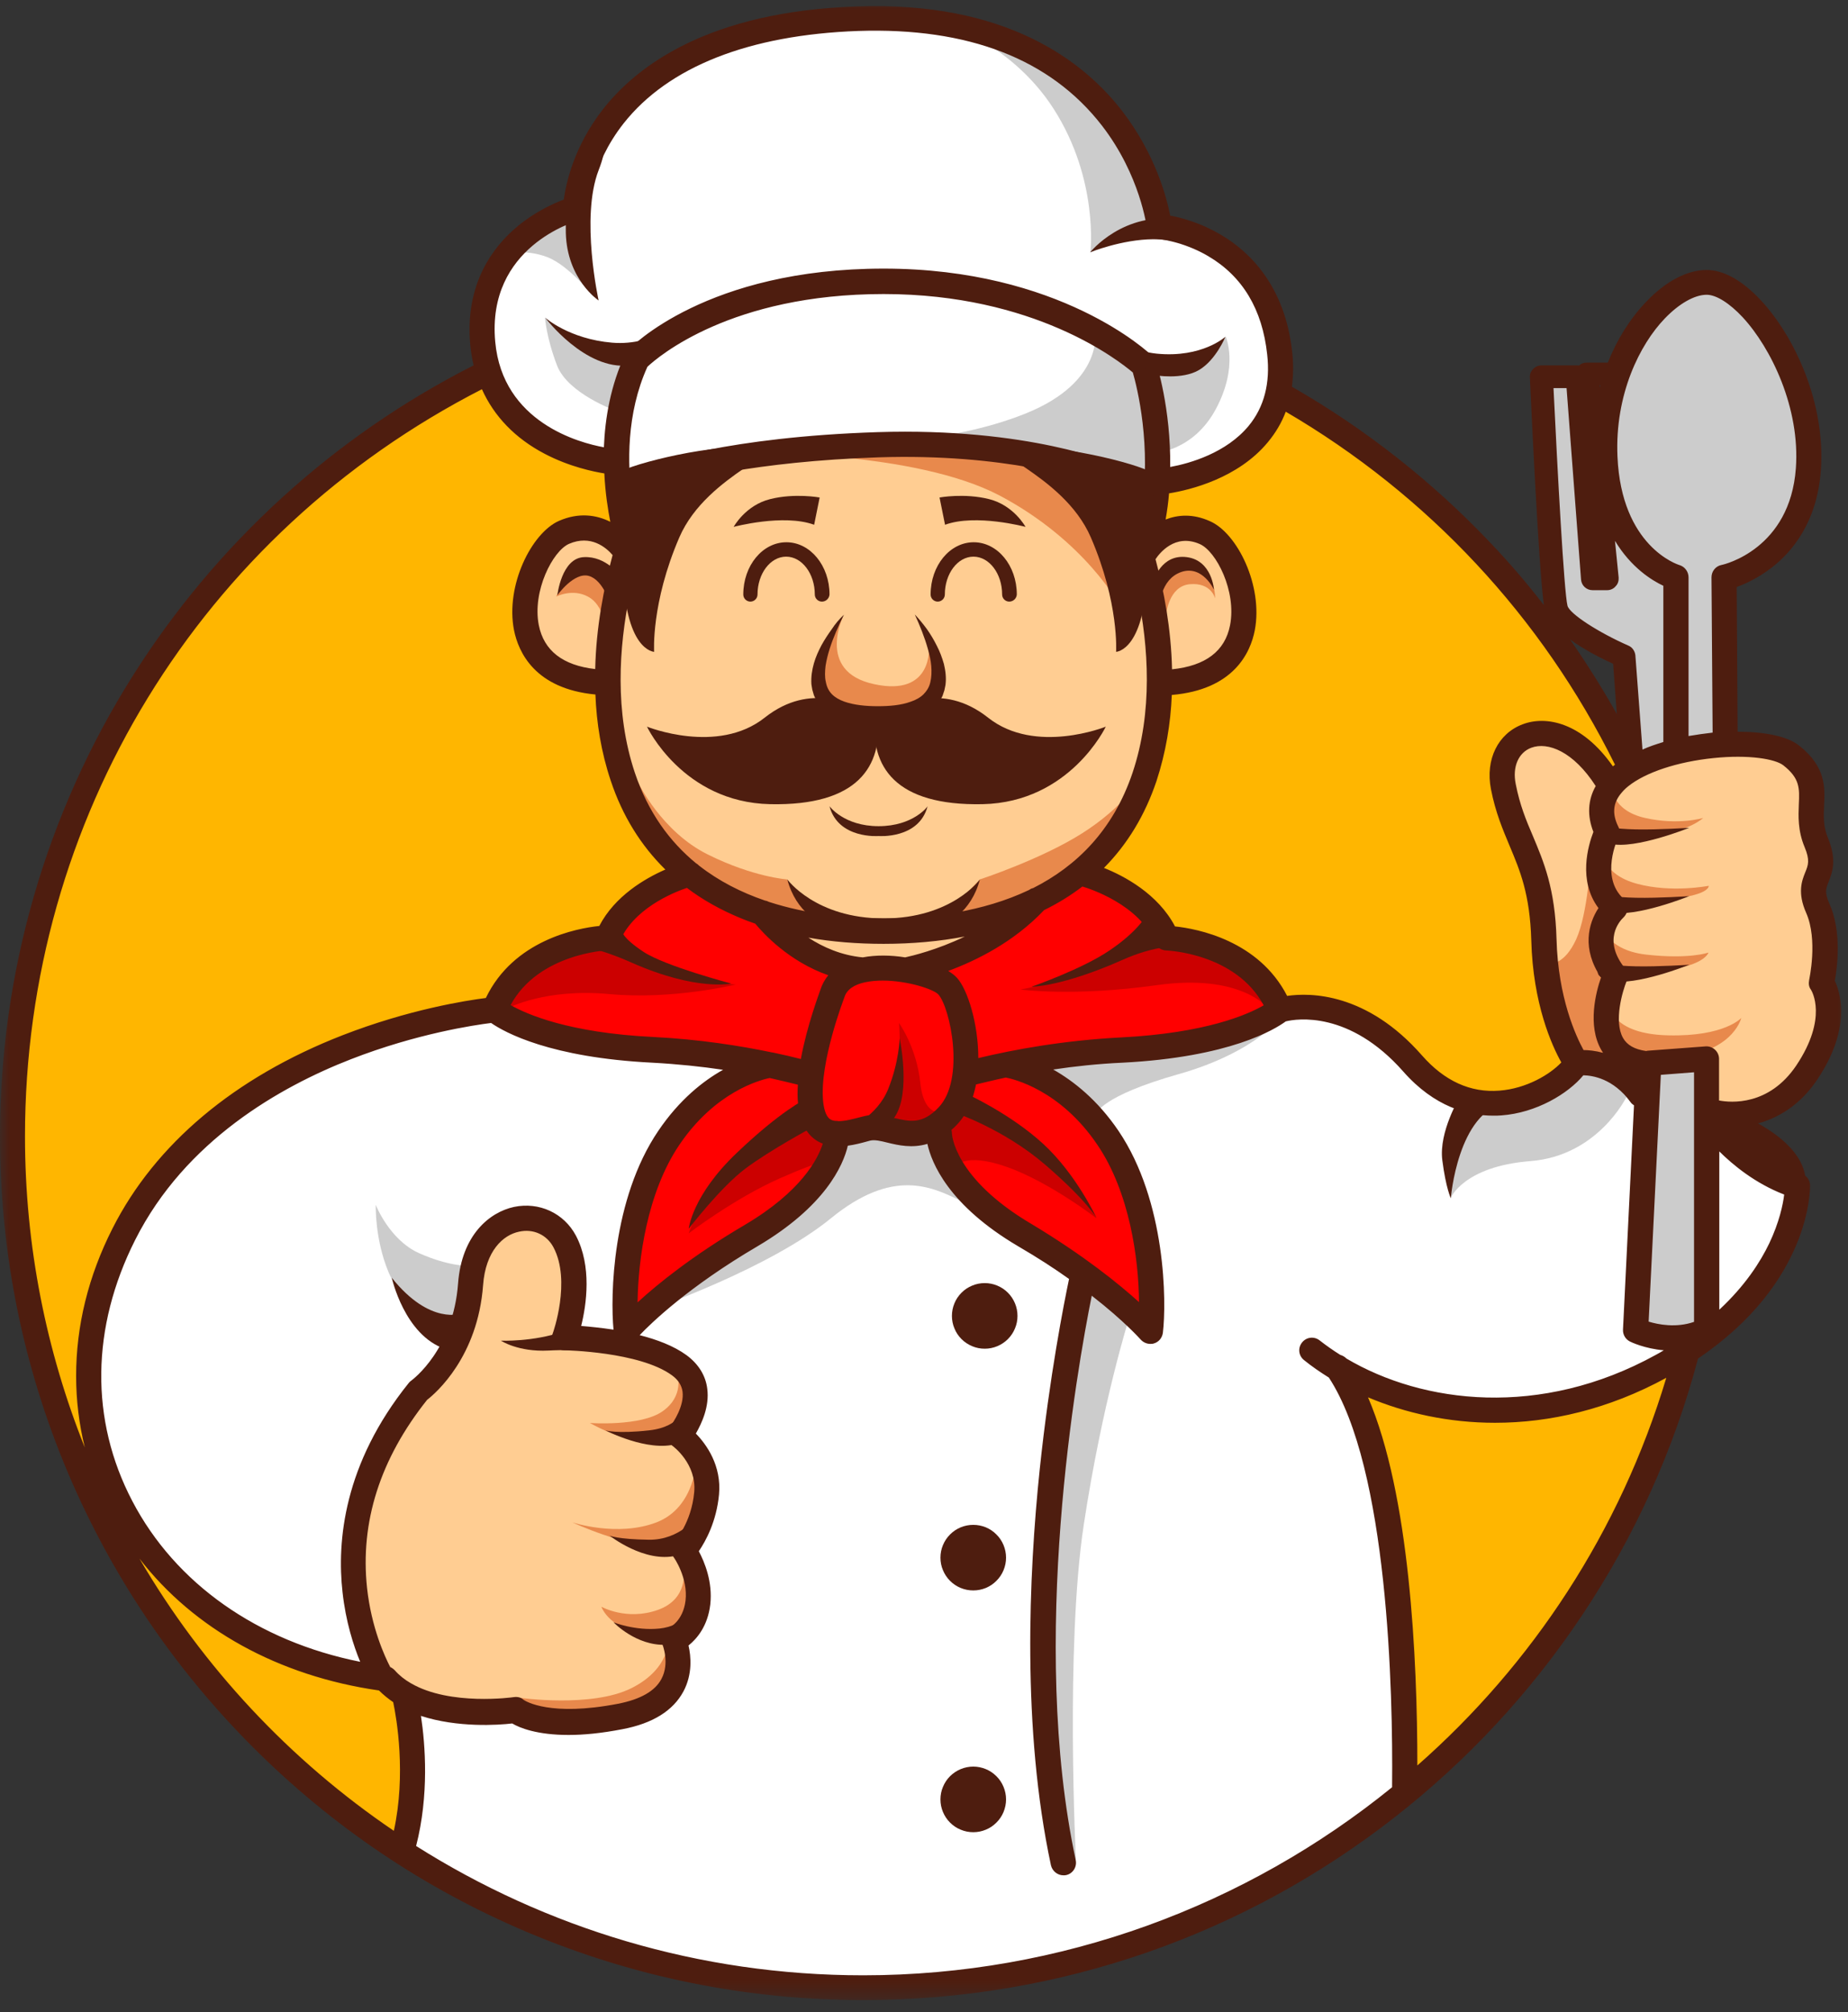 <svg xmlns="http://www.w3.org/2000/svg" width="90" height="98" viewBox="0 0 90 98" fill="none"><rect x="0" y="0" width="90" height="98" fill="#333333" stroke="none"/><path d="M30.716 63.418C30.729 62.29 30.895 58.391 32.793 55.587C34.58 52.941 36.781 52.304 37.417 52.18L37.484 52.17L37.551 52.18C38.02 52.282 38.465 52.381 38.934 52.503L39.203 52.571L39.19 52.852C39.168 53.163 39.181 53.466 39.203 53.723C39.27 54.459 39.516 54.974 39.918 55.253C39.995 55.308 40.085 55.353 40.197 55.397L40.487 55.509L40.398 55.81C40.139 56.637 39.28 58.279 36.455 59.944C33.934 61.429 32.257 62.793 31.285 63.686L30.716 64.201V63.418Z" fill="#FF0000"></path><path d="M55.237 63.676C54.265 62.793 52.591 61.419 50.067 59.934C46.293 57.709 46.037 55.532 46.015 55.263V55.231C46.015 55.196 46.015 55.173 46.002 55.141L45.948 54.94L46.102 54.795C46.191 54.715 46.281 54.638 46.36 54.549C46.773 54.113 47.053 53.521 47.197 52.762L47.242 52.548L47.443 52.493C47.923 52.371 48.425 52.259 48.917 52.148L48.984 52.135L49.051 52.148C49.508 52.225 51.853 52.785 53.729 55.566C55.627 58.368 55.796 62.268 55.806 63.395V64.166L55.237 63.676Z" fill="#FF0000"></path><path d="M47.319 51.533C47.319 49.958 46.83 48.36 46.37 47.845C46.293 47.758 46.169 47.668 46.015 47.579L45.411 47.22L46.069 46.974C47.331 46.516 49.14 45.645 50.603 44.105L50.648 44.06L50.703 44.038C51.351 43.712 51.965 43.334 52.511 42.92L52.645 42.818L52.815 42.863C53.115 42.953 55.739 43.769 56.576 45.789C56.62 45.892 56.722 45.959 56.822 45.969C56.856 45.969 60.394 46.115 61.857 48.818L62.014 49.109L61.736 49.276C60.854 49.791 58.755 50.672 54.623 50.886C51.741 51.03 49.284 51.51 47.744 51.891L47.331 51.991L47.319 51.533Z" fill="#FF0000"></path><path d="M38.925 51.923C38.455 51.811 38.02 51.712 37.583 51.622H37.561C37.551 51.622 37.551 51.622 37.538 51.622H37.516C35.63 51.231 33.697 50.973 31.799 50.886C27.68 50.672 25.581 49.791 24.687 49.288L24.409 49.119L24.565 48.828C26.026 46.125 29.566 45.981 29.601 45.981C29.713 45.981 29.812 45.914 29.847 45.802C30.55 44.082 32.525 43.231 33.34 42.953L33.509 42.898L33.653 43.01C34.413 43.58 35.273 44.06 36.222 44.45C36.433 44.54 36.646 44.617 36.88 44.694L36.969 44.729L37.026 44.806C37.349 45.209 38.567 46.573 40.43 47.21L40.89 47.364L40.577 47.735C40.443 47.902 40.331 48.091 40.264 48.303V48.315C40.152 48.594 39.593 50.092 39.325 51.667L39.258 52.023L38.925 51.923Z" fill="#FF0000"></path><path d="M40.81 54.94C40.8 54.94 40.8 54.94 40.788 54.94C40.778 54.94 40.755 54.94 40.743 54.94H40.721C40.52 54.93 40.363 54.873 40.241 54.783C39.973 54.594 39.816 54.225 39.762 53.656C39.571 51.677 40.8 48.517 40.81 48.482V48.46C40.967 47.97 41.392 47.656 42.082 47.499L42.117 47.489C42.385 47.432 42.676 47.41 42.977 47.41C44.216 47.41 45.612 47.845 45.935 48.203C46.571 48.908 47.386 52.628 45.948 54.146C45.456 54.661 44.964 54.907 44.395 54.907C44.082 54.907 43.782 54.84 43.456 54.761C43.155 54.693 42.855 54.616 42.564 54.616C42.418 54.616 42.296 54.626 42.172 54.661L41.995 54.706C41.625 54.805 41.213 54.907 40.855 54.917H40.833L40.81 54.94Z" fill="#FF0000"></path><path d="M55.259 25.091C54.847 23.951 54.489 23.224 54.422 23.08C54.387 23.023 54.342 22.978 54.288 22.946C54.131 22.878 50.546 21.358 44.104 21.358C43.657 21.358 43.2 21.37 42.753 21.381C35.484 21.617 31.946 22.889 31.799 22.933C31.732 22.956 31.678 23.013 31.643 23.068C31.464 23.426 31.275 23.884 31.084 24.352L30.617 25.549L30.448 24.274C30.224 22.577 30.18 20.052 31.241 17.727L31.263 17.673L31.308 17.628C31.956 17.026 35.551 13.997 43.044 13.997C50.469 13.997 54.645 17.247 55.403 17.897L55.483 17.964L55.505 18.063C55.739 18.867 56.454 21.761 55.917 25.034L55.706 26.298L55.259 25.091Z" fill="white"></path><path d="M56.665 22.757C56.7 19.94 56.007 17.807 55.974 17.718C55.962 17.673 55.94 17.638 55.907 17.606C55.729 17.439 51.485 13.438 43.034 13.438C34.557 13.438 30.962 17.158 30.818 17.327C30.796 17.349 30.783 17.372 30.761 17.404C30.147 18.71 29.802 20.196 29.745 21.828L29.735 22.219L29.355 22.152C28.148 21.928 24.173 20.89 23.795 16.712C23.348 11.82 27.926 10.501 28.115 10.444C28.237 10.412 28.316 10.3 28.326 10.178C28.339 9.941 28.483 7.908 30.113 5.83C32.346 2.984 36.388 1.386 41.794 1.195C42.082 1.185 42.385 1.185 42.663 1.185C47.712 1.185 51.495 2.782 53.942 5.92C55.806 8.321 56.163 10.792 56.196 11.059C56.208 11.206 56.32 11.305 56.454 11.317C56.588 11.327 57.761 11.449 59.033 12.198C60.797 13.239 61.813 14.936 62.059 17.237C62.215 18.733 61.892 19.985 61.077 20.968C59.927 22.354 58.074 22.901 57.068 23.103L56.665 23.18V22.757Z" fill="white"></path><path d="M81.464 64.883C80.94 64.883 80.483 64.771 80.192 64.681L79.946 64.602L80.559 52.023L82.838 51.856V64.602L82.614 64.681C82.256 64.826 81.866 64.883 81.464 64.883Z" fill="#CCCCCC"></path><path d="M79.31 31.939C79.297 31.859 79.253 31.782 79.176 31.747C78.048 31.257 76.182 30.229 76.016 29.592C75.782 28.687 75.345 19.325 75.323 18.924L75.313 18.579H76.607L77.332 28.219C77.345 28.331 77.444 28.42 77.556 28.42H78.272C78.338 28.42 78.393 28.398 78.438 28.341C78.483 28.296 78.505 28.229 78.495 28.174L78.316 26.387L78.93 26.173C79.678 27.403 80.639 27.995 81.141 28.229L81.33 28.318V36.396L81.086 36.463C80.738 36.562 80.415 36.674 80.102 36.809L79.678 36.988L79.31 31.939Z" fill="#CCCCCC"></path><path d="M81.901 28.117C81.901 27.995 81.822 27.883 81.7 27.851C81.576 27.816 78.639 26.855 78.438 22.264C78.304 19.114 79.588 16.6 80.84 15.294C81.61 14.488 82.448 14.03 83.128 14.03C83.687 14.03 84.413 14.465 85.126 15.227C86.567 16.779 88.02 19.805 87.806 22.821C87.506 27.022 84.077 27.816 83.933 27.851C83.799 27.873 83.71 27.995 83.71 28.129L83.764 35.993L83.464 36.028C83.084 36.06 82.704 36.117 82.314 36.184L81.923 36.261V28.117H81.901Z" fill="#CCCCCC"></path><path d="M83.397 55.275L83.966 55.845C84.602 56.47 85.64 57.331 87.014 57.866L87.26 57.955L87.225 58.212C87.158 58.772 86.969 59.655 86.467 60.705C85.898 61.887 85.061 63.004 83.956 64.032L83.397 64.557V55.275Z" fill="white"></path><path d="M17.462 81.259C12.394 80.242 8.263 77.328 6.129 73.249C4.02 69.206 4.064 64.579 6.275 60.212C8.765 55.298 13.455 52.628 16.961 51.264C20.21 50.002 23.067 49.577 23.872 49.477L23.996 49.465L24.096 49.532C24.799 50.012 26.955 51.164 31.767 51.411C32.905 51.465 34.088 51.587 35.25 51.757L36.209 51.901L35.362 52.381C34.177 53.051 33.151 54.024 32.314 55.263C30.135 58.493 30.046 63.184 30.192 64.726L30.237 65.162L29.834 65.095C29.333 65.015 28.818 64.96 28.282 64.915L27.892 64.883L27.981 64.502C28.215 63.552 28.483 61.743 27.748 60.334C27.333 59.553 26.518 59.063 25.626 59.063C25.457 59.063 25.278 59.085 25.099 59.117C24.019 59.341 22.801 60.357 22.645 62.524C22.399 65.888 20.309 67.441 20.22 67.508C20.198 67.531 20.175 67.541 20.165 67.563C17.06 71.418 16.737 75.103 17.005 77.517C17.162 78.948 17.552 80.097 17.843 80.811L18.076 81.394L17.462 81.259Z" fill="white"></path><path d="M42.05 96.519C34.257 96.519 26.674 94.319 20.098 90.163L19.887 90.029L19.954 89.795C20.59 87.326 20.377 84.845 20.188 83.594L20.108 83.059L20.622 83.225C21.46 83.504 22.498 83.651 23.604 83.651C24.207 83.651 24.687 83.606 24.923 83.584L25.032 83.571L25.122 83.628C25.457 83.817 26.25 84.141 27.713 84.141C28.483 84.141 29.343 84.051 30.282 83.872C31.655 83.606 32.57 83.046 33.017 82.198C33.397 81.471 33.34 80.712 33.228 80.197L33.183 79.998L33.352 79.863C33.72 79.572 34.177 79.012 34.289 78.087C34.413 77.069 34.011 76.153 33.765 75.695L33.665 75.516L33.787 75.349C34.088 74.924 34.602 74.021 34.714 72.746C34.838 71.44 34.11 70.49 33.675 70.032L33.496 69.843L33.63 69.619C33.921 69.138 34.244 68.412 34.145 67.663C34.078 67.105 33.777 66.625 33.263 66.257C32.748 65.888 32.023 65.575 31.096 65.341L30.538 65.194L30.94 64.781C31.576 64.122 33.419 62.357 36.746 60.401C39.918 58.538 40.778 56.659 41.002 55.711L41.056 55.487L41.28 55.455C41.58 55.41 41.883 55.33 42.149 55.263L42.318 55.218C42.395 55.196 42.485 55.186 42.574 55.186C42.81 55.186 43.066 55.253 43.344 55.32C43.657 55.397 44.015 55.477 44.417 55.477C44.663 55.477 44.887 55.442 45.108 55.375L45.456 55.275L45.533 55.631C45.702 56.415 46.45 58.436 49.811 60.414C50.67 60.917 51.508 61.464 52.3 62.021L52.479 62.146L52.434 62.357C52.166 63.641 51.473 67.128 51.006 71.597C50.469 76.723 50.134 84.208 51.54 90.778C51.562 90.9 51.687 90.999 51.808 90.999C51.831 90.999 51.843 90.999 51.865 90.989C51.943 90.977 52.01 90.934 52.044 90.867C52.087 90.8 52.099 90.733 52.077 90.653C49.789 79.998 52.087 66.814 52.847 63.027L52.959 62.492L53.383 62.828C55.048 64.122 55.806 65.005 55.818 65.015C55.863 65.072 55.94 65.105 56.029 65.105C56.064 65.105 56.084 65.105 56.106 65.095C56.218 65.06 56.297 64.97 56.307 64.861C56.486 63.43 56.464 58.615 54.208 55.263C53.371 54.014 52.333 53.041 51.138 52.371L50.278 51.891L51.249 51.744C52.39 51.578 53.528 51.465 54.655 51.411C59.781 51.152 61.902 49.855 62.426 49.465L62.483 49.42L62.551 49.41C62.707 49.375 63.042 49.31 63.487 49.31C64.749 49.31 66.67 49.768 68.59 51.956C70.076 53.643 71.661 54.001 72.734 54.001C72.856 54.001 72.98 54.001 73.102 53.991C74.754 53.867 76.204 52.951 76.865 52.157L76.965 52.035H77.121C77.578 52.035 78.751 52.18 79.69 53.476C79.712 53.508 79.735 53.531 79.767 53.543L79.936 53.643L79.387 64.771C79.387 64.883 79.444 64.983 79.543 65.037C79.556 65.037 80.192 65.351 81.074 65.431L82.135 65.518L81.218 66.043C81.086 66.122 80.952 66.2 80.818 66.267C78.259 67.675 75.569 68.389 72.811 68.389C70.165 68.389 67.542 67.698 65.408 66.436L65.363 66.413L65.331 66.379C65.296 66.334 65.241 66.311 65.196 66.289L65.152 66.279L65.107 66.257C64.739 66.02 64.391 65.776 64.081 65.53C64.014 65.473 63.947 65.473 63.902 65.473C63.813 65.473 63.733 65.508 63.678 65.575C63.577 65.697 63.599 65.876 63.723 65.966C64.091 66.257 64.481 66.535 64.896 66.792L64.963 66.827L65.008 66.894C67.966 71.373 68.188 82.409 68.143 86.945V86.955C68.143 86.968 68.143 86.968 68.143 86.978L68.165 87.169L68.021 87.291C60.685 93.246 51.463 96.519 42.05 96.519Z" fill="white"></path><path d="M41.983 46.952C41.024 46.862 40.072 46.516 39.18 45.936L39.426 45.322C40.554 45.523 41.759 45.613 43.034 45.613C44.405 45.613 45.712 45.501 46.919 45.264L47.13 45.892C45.724 46.573 44.494 46.852 44.149 46.929L44.092 46.942L44.037 46.929C43.692 46.874 43.344 46.852 43.011 46.852C42.676 46.852 42.363 46.874 42.072 46.929L42.028 46.942L41.983 46.952Z" fill="#FFCD92"></path><path d="M28.942 32.922C26.776 32.666 26.093 31.469 25.917 30.508C25.581 28.799 26.575 26.631 27.579 26.186C27.869 26.061 28.16 25.994 28.451 25.994C29.265 25.994 29.834 26.509 30.09 26.81L30.215 26.945L30.17 27.111C29.655 28.99 29.365 30.832 29.332 32.586L29.32 32.954L28.942 32.922Z" fill="#FFCD92"></path><path d="M56.745 32.608C56.7 30.921 56.442 29.144 55.952 27.335L55.917 27.191L55.997 27.067C56.151 26.823 56.755 26.016 57.738 26.016C58.007 26.016 58.285 26.074 58.563 26.195C59.569 26.643 60.563 28.811 60.228 30.52C60.039 31.491 59.346 32.708 57.112 32.932L56.755 32.967L56.745 32.608Z" fill="#FFCD92"></path><path d="M43.034 45.065C40.912 45.065 38.992 44.784 37.337 44.249L37.315 44.237L37.292 44.227C37.26 44.214 37.238 44.204 37.215 44.192H37.181L37.148 44.182C35.899 43.746 34.781 43.154 33.854 42.428L33.809 42.383C33.787 42.36 33.765 42.338 33.742 42.328L33.72 42.316L33.697 42.293C32.279 41.131 31.241 39.591 30.617 37.737C28.595 31.703 31.454 24.867 32.055 23.56L32.122 23.426L32.269 23.381C33.196 23.09 36.714 22.13 42.798 21.94C43.232 21.928 43.67 21.918 44.104 21.918C49.53 21.918 52.949 23.035 53.875 23.369L54.009 23.413L54.064 23.538C54.655 24.844 57.537 31.68 55.505 37.737C54.623 40.362 52.936 42.306 50.492 43.535L50.469 43.545L50.434 43.557C50.402 43.567 50.367 43.58 50.345 43.602L50.323 43.622L50.29 43.635C48.281 44.585 45.846 45.065 43.034 45.065Z" fill="#FFCD92"></path><path d="M77.981 51.6C77.69 51.52 77.4 51.475 77.111 51.475H76.91L76.821 51.309C76.441 50.617 75.536 48.683 75.457 45.757C75.39 43.343 74.856 42.082 74.341 40.852C74.018 40.093 73.683 39.312 73.482 38.249C73.29 37.244 73.671 36.396 74.453 36.104C74.642 36.037 74.843 36.005 75.057 36.005C76.06 36.005 77.131 36.776 77.993 38.115L78.105 38.284L78.003 38.461C77.668 39.066 77.635 39.713 77.914 40.417L77.958 40.539L77.914 40.663C77.668 41.278 77.211 42.841 78.115 44.047L78.259 44.237L78.125 44.438C77.837 44.864 77.278 46.026 78.249 47.444L78.338 47.578L78.281 47.735C78.07 48.347 77.658 49.878 78.272 50.973C78.294 51.017 78.316 51.062 78.349 51.097L78.853 51.846L77.981 51.6Z" fill="#FFCD92"></path><path d="M84.368 53.991C84.067 53.991 83.821 53.956 83.675 53.924L83.407 53.867V51.555C83.407 51.475 83.374 51.398 83.317 51.353C83.263 51.309 83.195 51.276 83.128 51.276C83.118 51.276 83.118 51.276 83.106 51.276L80.281 51.488L80.202 51.498L80.147 51.488C80.135 51.488 80.125 51.488 80.125 51.488C79.476 51.398 79.019 51.12 78.763 50.684C78.125 49.554 78.907 47.633 78.92 47.623C78.965 47.521 78.942 47.422 78.885 47.332C77.904 46.093 78.249 44.986 78.853 44.416C78.92 44.361 78.952 44.281 78.952 44.204C78.952 44.127 78.92 44.047 78.863 44.003C77.546 42.796 78.495 40.73 78.527 40.641C78.572 40.551 78.572 40.462 78.527 40.385C78.182 39.668 78.227 39.021 78.674 38.451L78.684 38.429C78.808 38.284 78.942 38.138 79.109 38.016C80.013 37.289 81.633 36.754 83.441 36.562C83.854 36.517 84.256 36.495 84.636 36.495C85.774 36.495 86.691 36.674 87.081 36.988C88.02 37.737 87.985 38.374 87.953 39.165C87.93 39.725 87.896 40.362 88.209 41.109C88.509 41.825 88.42 42.149 88.241 42.584C88.087 42.997 87.896 43.455 88.276 44.304C88.912 45.735 88.442 47.758 88.432 47.778C88.41 47.88 88.42 47.934 88.465 47.979L88.487 48.002C88.589 48.158 89.404 49.599 87.762 52.058C86.646 53.745 85.148 53.991 84.368 53.991Z" fill="#FFCD92"></path><path d="M27.713 83.584C26.115 83.584 25.435 83.168 25.313 83.081L25.291 83.069L25.268 83.046C25.223 83.001 25.189 82.991 25.122 82.991C25.099 82.991 25.077 82.991 25.055 82.991C25.055 82.991 24.431 83.081 23.581 83.081C22.511 83.081 20.993 82.947 19.852 82.275L19.83 82.265C19.495 82.063 19.204 81.829 18.983 81.573C18.96 81.538 18.926 81.516 18.881 81.493L18.769 81.448L18.715 81.349C18.434 80.811 17.765 79.361 17.552 77.382C17.194 74.075 18.2 70.903 20.545 67.966L20.568 67.931L20.6 67.909C20.993 67.608 22.945 65.911 23.191 62.559C23.325 60.693 24.329 59.832 25.211 59.655C25.345 59.62 25.492 59.61 25.626 59.61C26.317 59.61 26.933 59.978 27.256 60.593C28.148 62.29 27.345 64.771 27.243 65.05V65.06C27.211 65.139 27.221 65.239 27.278 65.306C27.333 65.386 27.412 65.43 27.502 65.43C27.904 65.441 31.342 65.552 32.94 66.715C33.317 66.993 33.541 67.339 33.598 67.742C33.697 68.501 33.183 69.372 32.895 69.718C32.838 69.775 32.816 69.853 32.828 69.932C32.838 70.009 32.883 70.076 32.94 70.121C32.994 70.154 34.301 71.126 34.155 72.692C34.011 74.332 33.116 75.295 33.106 75.305C33.017 75.394 33.017 75.538 33.094 75.65L33.106 75.663C33.183 75.775 33.876 76.825 33.742 78.019C33.608 79.169 32.838 79.56 32.748 79.605H32.726C32.659 79.627 32.614 79.684 32.582 79.751C32.547 79.829 32.57 79.918 32.592 79.963C32.659 80.12 32.994 81.08 32.537 81.929C32.167 82.611 31.375 83.081 30.192 83.302C29.265 83.494 28.438 83.584 27.713 83.584Z" fill="#FFCD92"></path><path d="M18.993 89.446C13.912 85.995 9.592 81.371 6.487 76.076L7.046 75.695C9.659 79.08 13.733 81.314 18.501 81.996L18.613 82.008L18.692 82.086C18.881 82.275 19.092 82.454 19.338 82.611L19.45 82.688L19.485 82.822C19.651 83.616 20.131 86.408 19.517 89.225L19.418 89.705L18.993 89.446Z" fill="#FFB600"></path><path d="M68.692 85.985C68.692 80.389 68.277 72.759 66.302 68.188L65.966 67.419L66.737 67.742C68.602 68.536 70.702 68.949 72.801 68.949C75.626 68.949 78.371 68.223 80.984 66.804L81.7 66.414L81.464 67.195C79.253 74.556 75.034 81.135 69.248 86.231L68.692 86.722V85.985Z" fill="#FFB600"></path><path d="M3.818 70.624C1.866 65.764 0.882 60.616 0.882 55.343C0.882 39.802 9.48 25.75 23.313 18.666L23.626 18.512L23.773 18.835C24.341 20.097 25.313 21.092 26.664 21.806C27.859 22.431 29.032 22.667 29.477 22.734L29.745 22.779L29.757 23.058C29.802 24.028 29.936 24.845 30.046 25.36L30.18 26.039L29.566 25.728C29.198 25.549 28.818 25.447 28.438 25.447C28.08 25.447 27.713 25.526 27.355 25.683C26.16 26.208 24.977 28.642 25.367 30.62C25.604 31.792 26.418 33.245 29.032 33.492L29.32 33.524L29.332 33.815C29.4 35.279 29.646 36.652 30.068 37.926C30.617 39.569 31.486 40.977 32.649 42.114L33.007 42.463L32.547 42.662C31.544 43.097 30.192 43.903 29.499 45.255L29.422 45.411L29.243 45.434C28.08 45.556 25.246 46.126 23.984 48.763L23.907 48.93L23.728 48.952C22.699 49.087 19.977 49.522 16.817 50.752C11.646 52.762 7.838 55.945 5.806 59.979C4.646 62.268 4.064 64.637 4.064 67.016C4.064 68.165 4.208 69.318 4.477 70.422L3.818 70.624Z" fill="#FFB600"></path><path d="M72.699 53.444C71.325 53.444 70.076 52.817 68.992 51.588C66.938 49.254 64.851 48.763 63.465 48.763C63.209 48.763 62.963 48.786 62.729 48.818L62.493 48.85L62.382 48.639C61.097 46.103 58.317 45.556 57.189 45.434L57.013 45.411L56.934 45.255C56.151 43.747 54.544 42.92 53.652 42.562L53.182 42.373L53.54 42.015C54.645 40.897 55.483 39.524 56.019 37.926C56.442 36.664 56.688 35.279 56.755 33.815L56.767 33.524L57.058 33.502C59.726 33.268 60.563 31.805 60.797 30.62C61.187 28.632 60.004 26.208 58.809 25.683C58.451 25.526 58.094 25.447 57.761 25.447C57.47 25.447 57.189 25.504 56.911 25.616L56.352 25.84L56.454 25.248C56.521 24.845 56.576 24.419 56.62 24.006L56.643 23.75L56.901 23.705C57.815 23.548 60.116 23.023 61.512 21.336C61.857 20.923 62.126 20.455 62.327 19.952L62.471 19.584L62.819 19.783C69.807 23.862 75.402 29.861 78.987 37.11L79.109 37.356L78.863 37.535C78.84 37.558 78.818 37.568 78.796 37.59L78.517 37.827L78.304 37.523C77.044 35.714 75.747 35.445 75.079 35.445C74.798 35.445 74.53 35.49 74.284 35.58C73.246 35.97 72.712 37.078 72.957 38.352C73.169 39.467 73.514 40.283 73.849 41.064C74.374 42.293 74.865 43.455 74.922 45.767C75.012 48.84 75.949 50.841 76.339 51.565L76.463 51.779L76.294 51.956C75.715 52.571 74.508 53.32 73.069 53.431C72.923 53.444 72.811 53.444 72.699 53.444Z" fill="#FFB600"></path><path d="M55.617 17.785C55.617 17.785 56.464 18.163 57.748 17.941C59.033 17.718 59.691 16.389 59.691 16.389C59.691 16.389 60.34 17.807 59.222 19.907C58.106 22.008 56.186 22.075 56.186 22.075C56.186 22.075 56.946 19.805 55.617 17.785Z" fill="#CCCCCC"></path><path d="M41.401 21.582C41.401 21.582 46.025 21.716 49.945 20.141C53.863 18.566 53.326 16.04 53.326 16.04C53.326 16.04 56.019 18.153 56.275 18.924C56.531 19.693 56.275 24.152 56.275 24.152C56.275 24.152 49.565 20.375 41.401 21.582Z" fill="#CCCCCC"></path><path d="M30.215 17.125C30.215 17.125 29.131 17.439 28.215 16.857C27.3 16.287 26.54 15.461 26.54 15.461C26.54 15.461 26.607 16.444 27.131 17.807C27.658 19.168 29.968 19.997 29.968 19.997C29.968 19.997 30.895 17.372 30.215 17.125Z" fill="#CCCCCC"></path><path d="M56.196 10.847C56.196 10.847 55.112 11.273 55.026 11.305C54.936 11.34 53.103 12.3 53.103 12.3C53.103 12.3 53.527 8.757 51.316 5.305C49.105 1.854 45.376 0.893 45.376 0.893C45.376 0.893 49.463 0.804 53.103 4.658C56.755 8.5 56.196 10.847 56.196 10.847Z" fill="#CCCCCC"></path><path d="M24.553 12.355C24.553 12.355 25.569 12.109 26.652 12.522C27.725 12.935 28.908 14.445 28.908 14.445L27.825 10.11L24.553 12.355Z" fill="#CCCCCC"></path><path d="M72.23 53.655C72.23 53.655 71.929 53.499 71.082 54.997C70.232 56.492 70.644 58.358 70.644 58.358C70.644 58.358 71.258 56.806 74.543 56.549C77.824 56.291 79.208 53.431 79.208 53.431C79.208 53.431 78.048 52.001 77.089 52.023C76.127 52.045 75.926 53.377 74.543 53.777C73.156 54.18 72.23 53.655 72.23 53.655Z" fill="#CCCCCC"></path><path d="M51.339 89.235L52.4 90.586C52.4 90.586 51.875 80.232 52.78 74.267C53.684 68.3 54.991 64.189 54.991 64.189C54.991 64.189 53.495 62.649 52.959 62.502C52.422 62.358 51.351 68.447 50.894 77.059C50.434 85.671 51.339 89.235 51.339 89.235Z" fill="#CCCCCC"></path><path d="M62.538 49.42C62.538 49.42 61.199 51.242 57.403 52.314C53.607 53.387 53.393 54.236 53.393 54.236L49.945 51.824C49.945 51.824 54.959 51.03 57.145 50.841C59.333 50.65 62.538 49.42 62.538 49.42Z" fill="#CCCCCC"></path><path d="M31.745 63.766C31.745 63.766 37.484 61.778 40.475 59.329C43.478 56.883 45.354 57.789 46.763 58.471C48.169 59.152 46.114 56.281 45.948 55.913C45.779 55.532 45.712 54.94 45.712 54.94C45.712 54.94 40.577 54.449 40.487 55.119C40.398 55.788 41.682 57.274 37.975 59.329C34.279 61.385 31.745 63.766 31.745 63.766Z" fill="#CCCCCC"></path><path d="M21.673 64.916C21.673 64.916 19.606 63.587 18.926 61.967C18.245 60.347 18.3 58.682 18.3 58.682C18.3 58.682 18.96 60.379 20.399 61.029C21.84 61.676 22.801 61.653 22.801 61.653C22.801 61.653 22.98 64.547 21.673 64.916Z" fill="#CCCCCC"></path><path d="M56.285 28.552C56.285 28.552 56.879 27.258 58.051 27.502C59.222 27.748 59.177 29.144 59.177 29.144C59.177 29.144 59.001 28.363 57.95 28.453C56.901 28.542 56.789 29.951 56.789 29.951L56.285 28.552Z" fill="#E8894C"></path><path d="M30.215 29.179C30.215 29.179 29.253 27.738 28.518 27.592C27.77 27.447 27.087 29.055 27.087 29.055C27.087 29.055 27.892 28.642 28.652 29.067C29.422 29.493 29.467 30.588 29.467 30.588L30.215 29.179Z" fill="#E8894C"></path><path d="M36.612 22.075C36.612 22.075 44.539 21.95 48.693 24.14C52.847 26.342 54.511 29.458 54.511 29.458C54.511 29.458 53.639 24.531 52.166 23.359C50.693 22.187 47.677 21.582 46.696 21.582C45.712 21.582 36.612 22.075 36.612 22.075Z" fill="#E8894C"></path><path d="M39.749 32.81C39.749 32.81 40.072 31.737 40.117 31.658C40.162 31.593 41.101 29.928 41.101 29.928C41.101 29.928 39.682 32.708 42.574 33.322C45.466 33.95 45.242 31.481 45.242 31.481C45.242 31.481 46.169 33.2 44.976 34.218C43.781 35.233 41.536 34.753 40.833 34.529C40.13 34.305 39.806 33.211 39.749 32.81Z" fill="#E8894C"></path><path d="M45.411 44.874C45.411 44.874 46.159 44.541 46.683 43.948C47.207 43.356 47.722 42.831 47.722 42.831C47.722 42.831 50.693 41.858 52.703 40.584C54.712 39.312 55.56 37.926 55.56 37.926C55.56 37.926 54.511 42.283 51.006 43.791C47.498 45.3 45.411 44.874 45.411 44.874Z" fill="#E8894C"></path><path d="M31.521 40.798L31.096 38.15C31.096 38.15 32.234 40.506 34.458 41.611C36.679 42.719 38.331 42.831 38.331 42.831C38.331 42.831 39.414 44.137 39.906 44.438C40.398 44.739 39.906 45.053 39.906 45.053H38.331C38.343 45.065 32.336 42.552 31.521 40.798Z" fill="#E8894C"></path><path d="M78.393 48.984C78.393 48.984 78.483 50.361 81.24 50.425C84 50.492 84.803 49.577 84.803 49.577C84.803 49.577 84.467 51.04 82.112 51.42C79.757 51.801 78.607 51.388 78.473 50.851C78.349 50.316 78.393 48.984 78.393 48.984Z" fill="#E8894C"></path><path d="M77.948 44.896C77.948 44.896 78.093 46.26 80.179 46.494C82.269 46.73 83.205 46.394 83.205 46.394C83.205 46.394 82.994 47.143 80.572 47.288C78.147 47.432 78.06 46.292 78.06 46.292L77.948 44.896Z" fill="#E8894C"></path><path d="M78.07 41.524C78.07 41.524 78.038 42.584 79.722 43.042C81.409 43.5 83.218 43.142 83.218 43.142C83.218 43.142 83.307 43.657 80.907 43.814C78.505 43.971 78.853 44.349 78.348 43.757C77.837 43.154 78.07 41.524 78.07 41.524Z" fill="#E8894C"></path><path d="M78.147 39.78L78.483 38.294C78.483 38.294 78.473 39.467 80.115 39.837C81.754 40.206 82.949 39.837 82.949 39.837C82.949 39.837 82.291 40.474 80.559 40.696C78.808 40.932 78.093 40.036 78.147 39.78Z" fill="#E8894C"></path><path d="M75.536 46.919C75.536 46.919 76.195 46.987 76.763 45.745C77.332 44.496 77.466 41.87 77.466 41.87C77.466 41.87 78.46 44.015 78.227 45.523C78.003 47.031 78.46 48.885 78.259 50.08C78.06 51.277 78.84 51.846 78.84 51.846L76.127 51.411C76.137 51.411 75.278 48.091 75.536 46.919Z" fill="#E8894C"></path><path d="M32.761 69.92C32.761 69.92 31.901 70.099 31.007 70.099C30.113 70.099 28.729 69.305 28.729 69.305C28.729 69.305 31.208 69.484 32.269 68.735C33.33 67.989 32.994 66.948 32.994 66.948C32.994 66.948 34.1 67.797 33.697 68.802C33.295 69.808 32.761 69.92 32.761 69.92Z" fill="#E8894C"></path><path d="M33.921 71.037C33.921 71.037 33.899 73.394 31.978 74.143C30.058 74.879 27.869 74.143 27.869 74.143C27.869 74.143 30.426 75.34 32.301 75.35C34.177 75.359 34.212 73.384 34.212 73.339C34.222 73.282 33.921 71.037 33.921 71.037Z" fill="#E8894C"></path><path d="M33.295 76.445C33.295 76.445 33.553 77.875 32.035 78.41C30.515 78.948 29.288 78.254 29.288 78.254C29.288 78.254 29.713 79.495 31.71 79.55C33.71 79.605 33.876 77.997 33.876 77.997L33.295 76.445Z" fill="#E8894C"></path><path d="M32.592 81.483L32.56 79.761C32.56 79.761 32.694 81.247 30.751 82.22C28.808 83.19 25.3 82.688 25.3 82.688C25.3 82.688 25.703 83.929 29.064 83.651C32.425 83.369 32.592 81.483 32.592 81.483Z" fill="#E8894C"></path><path d="M56.052 45.489C56.052 45.489 54.802 46.551 52.981 47.243C51.16 47.947 49.699 48.194 49.699 48.194C49.699 48.194 52.3 48.549 56.342 47.98C60.384 47.41 61.701 49.052 61.701 49.052L60.64 47.265C60.64 47.275 57.614 45.322 56.052 45.489Z" fill="black" fill-opacity="0.2"></path><path d="M46.74 53.8C46.74 53.8 47.52 53.812 49.811 55.499C52.099 57.184 53.406 59.341 53.406 59.341C53.406 59.341 51.115 57.565 49.018 56.828C46.919 56.091 46.504 56.838 46.504 56.838L45.868 55.141L46.74 53.8Z" fill="black" fill-opacity="0.2"></path><path d="M42.507 54.693C42.507 54.693 43.456 54.146 43.68 52.672C43.903 51.187 43.782 49.823 43.782 49.823C43.782 49.823 44.641 51.008 44.82 52.74C44.999 54.472 45.948 54.168 45.948 54.168L45.322 55.007L42.507 54.693Z" fill="black" fill-opacity="0.2"></path><path d="M39.605 54.101C39.605 54.101 37.181 55.487 35.563 57.084C33.944 58.682 33.541 60.068 33.541 60.068C33.541 60.068 35.764 58.368 37.986 57.386C40.206 56.403 40.331 56.572 40.331 56.572L41.046 55.499L39.605 54.101Z" fill="black" fill-opacity="0.2"></path><path d="M28.818 45.456C28.818 45.456 29.847 46.225 32.234 47.076C34.624 47.935 35.842 47.947 35.842 47.947C35.842 47.947 32.771 48.706 29.668 48.415C26.562 48.126 24.744 49.097 24.744 49.097C24.744 49.097 24.955 47.713 26.441 46.651C27.936 45.578 28.818 45.456 28.818 45.456Z" fill="black" fill-opacity="0.2"></path><mask id="mask0_20_368" style="mask-type:luminance" maskUnits="userSpaceOnUse" x="0" y="0" width="90" height="98"><path d="M0 0H90V97.467H0V0Z" fill="white"></path></mask><g mask="url(#mask0_20_368)"><path d="M40.855 54.603C41.178 54.603 41.57 54.494 41.916 54.404L42.095 54.36C42.609 54.225 43.088 54.337 43.545 54.449C44.306 54.626 44.919 54.773 45.712 53.934C47.019 52.56 46.271 49.074 45.702 48.437C45.478 48.181 44.194 47.758 42.989 47.758C42.708 47.758 42.43 47.778 42.162 47.835C42.162 47.835 42.162 47.835 42.149 47.835C41.58 47.957 41.235 48.203 41.123 48.572C41.123 48.584 41.111 48.594 41.111 48.606C41.101 48.639 39.906 51.734 40.085 53.62C40.117 53.934 40.197 54.347 40.42 54.504C40.497 54.559 40.609 54.593 40.733 54.593C40.743 54.593 40.755 54.593 40.765 54.593H40.778C40.81 54.603 40.833 54.603 40.855 54.603ZM89.359 47.768C89.65 48.392 90.151 50.114 88.509 52.57C87.292 54.392 85.595 54.885 84.333 54.885C84.323 54.885 84.311 54.885 84.301 54.885C84.86 55.499 86.065 56.627 87.729 57.162C87.975 57.241 88.152 57.475 88.152 57.731C88.152 57.933 88.186 62.457 82.694 66.167C82.694 66.19 82.681 66.2 82.681 66.222C81.499 70.659 79.601 74.847 77.044 78.679C74.53 82.444 71.437 85.773 67.865 88.553C64.247 91.37 60.238 93.56 55.93 95.068C51.473 96.621 46.807 97.412 42.05 97.412C36.378 97.412 30.863 96.294 25.681 94.105C20.667 91.985 16.178 88.956 12.315 85.092C8.452 81.225 5.426 76.723 3.304 71.719C1.115 66.535 0 61.016 0 55.343C0 47.365 2.243 39.601 6.477 32.899C10.551 26.452 16.28 21.236 23.067 17.795C22.99 17.471 22.935 17.135 22.901 16.789C22.632 13.831 24.006 12.019 25.201 11.026C26.061 10.309 26.955 9.909 27.457 9.72C27.569 8.913 27.949 7.149 29.343 5.35C31.019 3.195 34.525 0.557 41.737 0.313C48.984 0.055 52.77 2.961 54.668 5.43C56.253 7.495 56.812 9.585 56.991 10.501C57.537 10.601 58.486 10.857 59.468 11.439C60.854 12.255 62.583 13.92 62.931 17.148C62.998 17.74 62.985 18.297 62.918 18.835C66.503 20.89 69.763 23.458 72.61 26.464C73.526 27.425 74.386 28.43 75.188 29.47C74.923 27.515 74.552 19.37 74.508 18.387C74.498 18.23 74.552 18.086 74.664 17.974C74.766 17.862 74.923 17.795 75.067 17.795H76.808C76.843 17.795 76.865 17.795 76.898 17.807C76.999 17.705 77.131 17.66 77.278 17.66H78.304C78.751 16.533 79.387 15.515 80.179 14.689C81.128 13.696 82.167 13.149 83.116 13.149C83.943 13.149 84.86 13.661 85.764 14.634C87.382 16.376 88.912 19.606 88.678 22.901C88.499 25.437 87.27 26.89 86.266 27.659C85.618 28.151 84.994 28.443 84.579 28.587L84.624 35.637C85.931 35.637 87.058 35.858 87.627 36.319C88.924 37.346 88.88 38.352 88.835 39.232C88.812 39.748 88.79 40.238 89.014 40.785C89.471 41.88 89.235 42.495 89.058 42.943C88.924 43.276 88.857 43.468 89.081 43.98C89.717 45.366 89.471 47.143 89.359 47.768ZM87.483 51.891C89.036 49.567 88.231 48.261 88.196 48.203C88.087 48.059 88.075 47.902 88.109 47.723C88.109 47.701 88.544 45.779 87.963 44.461C87.528 43.478 87.752 42.898 87.918 42.485C88.065 42.127 88.152 41.893 87.886 41.255C87.55 40.452 87.583 39.735 87.605 39.178C87.64 38.396 87.662 37.914 86.857 37.279C86.467 36.965 85.17 36.742 83.451 36.921C81.7 37.1 80.147 37.612 79.297 38.294C79.141 38.416 79.019 38.551 78.92 38.675C78.55 39.143 78.517 39.658 78.808 40.25C78.897 40.417 78.897 40.618 78.808 40.798C78.796 40.808 77.904 42.706 79.064 43.769C79.198 43.881 79.265 44.048 79.265 44.227C79.265 44.406 79.186 44.563 79.064 44.685C78.885 44.851 78.038 45.779 79.131 47.153C79.275 47.332 79.297 47.566 79.221 47.778C79.019 48.27 78.585 49.734 79.042 50.55C79.243 50.906 79.611 51.107 80.157 51.187C80.169 51.187 80.179 51.187 80.179 51.187C80.202 51.187 80.214 51.174 80.237 51.174L83.061 50.963C83.228 50.95 83.397 51.008 83.518 51.12C83.643 51.232 83.72 51.398 83.72 51.565V53.598C84.301 53.71 86.154 53.867 87.483 51.891ZM87.461 22.799C87.672 19.885 86.266 16.959 84.87 15.451C84.234 14.769 83.585 14.356 83.116 14.356C82.525 14.356 81.767 14.791 81.074 15.515C79.869 16.767 78.639 19.203 78.773 22.241C78.965 26.609 81.687 27.492 81.799 27.524C82.058 27.604 82.234 27.85 82.234 28.117V35.848C82.626 35.781 83.016 35.726 83.407 35.681L83.352 28.117C83.352 27.828 83.553 27.569 83.844 27.515C83.978 27.492 87.18 26.733 87.461 22.799ZM86.164 60.558C86.656 59.521 86.835 58.66 86.892 58.179C85.474 57.632 84.4 56.739 83.732 56.079V63.788C84.994 62.614 85.729 61.464 86.164 60.558ZM82.502 64.38V52.224L80.885 52.349L80.291 64.368C80.761 64.512 81.633 64.682 82.502 64.38ZM81.007 36.139V28.53C80.438 28.264 79.432 27.636 78.652 26.342L78.83 28.129C78.84 28.286 78.796 28.443 78.684 28.552C78.585 28.677 78.428 28.744 78.271 28.744H77.556C77.265 28.744 77.022 28.52 76.999 28.229L76.294 18.902H75.658C75.849 22.889 76.172 28.856 76.339 29.503C76.441 29.893 77.837 30.799 79.31 31.446C79.499 31.526 79.623 31.715 79.645 31.916L79.991 36.508C80.304 36.361 80.649 36.251 81.007 36.139ZM80.639 65.988C80.773 65.911 80.907 65.844 81.029 65.764C80.102 65.687 79.432 65.363 79.387 65.341C79.163 65.229 79.032 65.005 79.042 64.759L79.578 53.834C79.511 53.79 79.454 53.745 79.409 53.678C78.562 52.516 77.546 52.381 77.111 52.371C76.373 53.265 74.821 54.203 73.112 54.325C72.99 54.337 72.856 54.337 72.721 54.337C71.504 54.337 69.865 53.924 68.334 52.18C65.721 49.221 63.152 49.612 62.618 49.746C62.081 50.137 59.905 51.488 54.668 51.757C53.46 51.811 52.323 51.936 51.294 52.09C52.278 52.65 53.45 53.566 54.477 55.084C56.799 58.525 56.812 63.452 56.633 64.915C56.598 65.162 56.432 65.363 56.196 65.431C56.141 65.453 56.074 65.453 56.019 65.453C55.84 65.453 55.672 65.373 55.55 65.239C55.537 65.229 54.78 64.358 53.17 63.106C52.444 66.702 50.111 79.953 52.39 90.599C52.457 90.934 52.243 91.258 51.92 91.325C51.875 91.335 51.831 91.335 51.786 91.335C51.508 91.335 51.249 91.133 51.182 90.845C49.766 84.231 50.099 76.701 50.636 71.562C51.115 67.006 51.821 63.452 52.064 62.29C51.361 61.788 50.536 61.252 49.597 60.705C46.181 58.694 45.366 56.627 45.165 55.711C44.417 55.935 43.747 55.778 43.232 55.654C42.887 55.566 42.587 55.499 42.373 55.554L42.206 55.599C41.928 55.676 41.615 55.756 41.29 55.8C41.066 56.761 40.184 58.759 36.88 60.705C33.553 62.658 31.723 64.425 31.151 65.028C31.991 65.239 32.816 65.552 33.429 65.998C34.011 66.424 34.368 66.993 34.445 67.64C34.557 68.501 34.177 69.317 33.889 69.82C34.401 70.345 35.148 71.373 35.017 72.791C34.892 74.11 34.368 75.058 34.033 75.551C34.311 76.076 34.714 77.037 34.592 78.141C34.468 79.204 33.934 79.819 33.531 80.142C33.653 80.667 33.732 81.538 33.285 82.377C32.783 83.315 31.79 83.939 30.314 84.218C29.275 84.42 28.406 84.499 27.69 84.499C26.172 84.499 25.323 84.163 24.945 83.939C24.262 84.019 22.287 84.153 20.501 83.571C20.712 84.967 20.903 87.426 20.265 89.907C26.575 93.893 34.033 96.205 42.04 96.205C51.674 96.205 60.697 92.811 67.797 87.045C67.797 87.023 67.797 86.99 67.797 86.968C67.842 82.431 67.609 71.495 64.717 67.093C64.292 66.827 63.88 66.545 63.51 66.244C63.241 66.033 63.197 65.652 63.41 65.386C63.621 65.117 64.001 65.072 64.27 65.284C64.583 65.53 64.918 65.764 65.273 65.988C65.385 66.02 65.487 66.078 65.576 66.167C69.293 68.367 75.022 69.084 80.639 65.988ZM78.741 34.776L78.562 32.33C78.025 32.083 77.166 31.658 76.463 31.145C77.278 32.317 78.038 33.524 78.741 34.776ZM78.55 37.324C78.585 37.301 78.617 37.267 78.652 37.244C75.089 30.04 69.551 24.108 62.618 20.052C62.416 20.589 62.126 21.079 61.746 21.537C60.295 23.292 57.972 23.861 56.934 24.028C56.901 24.441 56.844 24.867 56.767 25.302C57.368 25.068 58.094 25.011 58.921 25.382C60.26 25.962 61.522 28.53 61.11 30.697C60.898 31.792 60.081 33.591 57.068 33.847C57.013 35.234 56.777 36.652 56.32 38.048C55.761 39.703 54.914 41.109 53.764 42.271C54.745 42.661 56.397 43.535 57.224 45.12C58.307 45.232 61.298 45.802 62.685 48.504C63.823 48.338 66.57 48.348 69.248 51.398C70.344 52.65 71.616 53.23 73.025 53.118C74.341 53.018 75.492 52.327 76.038 51.744C75.581 50.928 74.654 48.895 74.575 45.789C74.508 43.545 74.028 42.405 73.526 41.211C73.191 40.407 72.833 39.578 72.61 38.429C72.331 36.988 72.957 35.726 74.15 35.278C75.278 34.843 77.044 35.166 78.55 37.324ZM78.07 51.276C78.038 51.219 78.003 51.174 77.981 51.13C77.3 49.935 77.725 48.315 77.971 47.611C77.022 46.215 77.355 44.976 77.847 44.227C76.843 42.886 77.345 41.176 77.601 40.517C77.288 39.725 77.332 38.954 77.713 38.284C76.629 36.597 75.38 36.117 74.575 36.418C73.951 36.652 73.648 37.346 73.817 38.182C74.018 39.21 74.319 39.937 74.654 40.718C75.178 41.97 75.737 43.266 75.805 45.745C75.882 48.606 76.754 50.47 77.121 51.142C77.355 51.142 77.69 51.174 78.07 51.276ZM77.914 18.867C77.926 18.835 77.936 18.8 77.948 18.768H77.914V18.867ZM81.151 67.105C78.326 68.646 75.469 69.295 72.811 69.295C70.555 69.295 68.446 68.825 66.625 68.056C68.657 72.779 69.027 80.767 69.027 85.985C74.632 81.058 78.907 74.578 81.151 67.105ZM60.809 20.744C61.567 19.828 61.87 18.656 61.713 17.26C61.477 15.07 60.518 13.46 58.844 12.477C57.592 11.74 56.419 11.641 56.409 11.641C56.119 11.618 55.873 11.382 55.85 11.093C55.85 11.071 55.537 8.535 53.662 6.112C51.15 2.872 47.153 1.329 41.794 1.508C36.49 1.697 32.547 3.25 30.371 6.009C28.741 8.077 28.662 10.133 28.652 10.155C28.639 10.421 28.46 10.658 28.192 10.735C28.016 10.78 23.693 12.019 24.118 16.645C24.476 20.577 28.227 21.572 29.41 21.784C29.467 20.365 29.735 18.768 30.46 17.225C30.493 17.17 30.527 17.113 30.572 17.068C30.729 16.901 34.423 13.082 43.034 13.082C51.62 13.082 55.952 17.17 56.129 17.349C56.196 17.416 56.253 17.506 56.285 17.593C56.33 17.727 57.023 19.885 56.991 22.744C57.972 22.565 59.726 22.052 60.809 20.744ZM59.905 30.453C60.228 28.799 59.234 26.845 58.429 26.497C57.212 25.962 56.454 26.967 56.275 27.236C56.688 28.776 57.035 30.63 57.08 32.598C58.71 32.429 59.659 31.715 59.905 30.453ZM54.588 50.527C58.732 50.316 60.774 49.41 61.544 48.962C60.171 46.416 56.834 46.292 56.799 46.292C56.553 46.282 56.342 46.138 56.253 45.914C55.483 44.038 53.016 43.266 52.713 43.177C52.144 43.612 51.53 43.993 50.849 44.326C49.364 45.892 47.543 46.785 46.181 47.288C46.36 47.4 46.504 47.511 46.606 47.623C47.13 48.203 47.645 49.868 47.645 51.533C49.364 51.12 51.786 50.672 54.588 50.527ZM55.572 24.966C56.106 21.729 55.371 18.835 55.17 18.141C54.454 17.538 50.367 14.321 43.034 14.321C35.596 14.321 32.045 17.382 31.531 17.862C30.493 20.154 30.56 22.632 30.773 24.23C31.074 23.471 31.308 23 31.342 22.923C31.409 22.779 31.531 22.677 31.678 22.622C31.822 22.565 35.429 21.281 42.731 21.047C50.077 20.811 54.23 22.565 54.409 22.645C54.544 22.699 54.655 22.799 54.722 22.933C54.767 23.023 55.135 23.784 55.572 24.966ZM55.157 37.635C57.145 31.692 54.298 24.956 53.729 23.682C52.815 23.346 48.929 22.075 42.788 22.274C36.723 22.475 33.24 23.426 32.346 23.705C31.755 25.011 28.942 31.725 30.918 37.635C31.566 39.568 32.614 40.987 33.889 42.037C33.944 42.069 34.001 42.114 34.045 42.159C35.017 42.92 36.11 43.468 37.248 43.858C37.315 43.868 37.382 43.891 37.449 43.926C39.302 44.528 41.28 44.729 43.044 44.729C45.299 44.729 47.868 44.416 50.121 43.343C50.179 43.298 50.246 43.266 50.313 43.254C52.412 42.194 54.208 40.452 55.157 37.635ZM55.47 63.417C55.46 61.33 55.013 58.067 53.45 55.766C51.629 53.063 49.329 52.548 48.984 52.481C48.447 52.593 47.958 52.717 47.533 52.817C47.386 53.566 47.096 54.258 46.606 54.773C46.517 54.872 46.427 54.952 46.338 55.029C46.348 55.084 46.36 55.151 46.36 55.208C46.36 55.218 46.437 57.376 50.246 59.62C52.792 61.151 54.499 62.537 55.47 63.417ZM46.986 45.613C45.757 45.847 44.44 45.969 43.034 45.969C41.737 45.969 40.51 45.869 39.369 45.667C40.072 46.125 40.967 46.529 42.018 46.628C42.663 46.506 43.389 46.516 44.082 46.628C44.427 46.551 45.622 46.27 46.986 45.613ZM39.963 48.181C40.03 47.969 40.152 47.723 40.341 47.499C38.42 46.83 37.171 45.456 36.781 44.986C36.545 44.909 36.321 44.819 36.097 44.729C35.116 44.326 34.234 43.836 33.452 43.244C32.726 43.49 30.818 44.282 30.157 45.901C30.068 46.125 29.847 46.282 29.611 46.282C29.578 46.282 26.227 46.426 24.866 48.952C25.636 49.388 27.68 50.303 31.822 50.505C34.043 50.617 36.02 50.928 37.583 51.254C37.605 51.254 37.628 51.264 37.65 51.264C38.142 51.366 38.599 51.475 39.002 51.578C39.302 49.945 39.896 48.382 39.963 48.181ZM40.072 55.698C39.951 55.654 39.839 55.599 39.727 55.522C39.235 55.186 38.947 54.581 38.867 53.755C38.835 53.466 38.835 53.153 38.858 52.829C38.443 52.727 37.986 52.615 37.484 52.503C36.992 52.605 34.816 53.185 33.072 55.778C31.521 58.08 31.074 61.34 31.052 63.43C32.023 62.537 33.732 61.151 36.276 59.655C39.014 58.035 39.829 56.46 40.072 55.698ZM33.809 72.669C33.934 71.293 32.783 70.435 32.726 70.4C32.592 70.3 32.502 70.144 32.48 69.977C32.458 69.808 32.503 69.641 32.614 69.507C32.816 69.25 33.33 68.457 33.24 67.775C33.196 67.464 33.029 67.205 32.726 66.983C31.151 65.831 27.524 65.764 27.489 65.764C27.288 65.764 27.109 65.665 26.987 65.495C26.875 65.329 26.843 65.127 26.92 64.938C26.933 64.915 27.825 62.39 26.955 60.75C26.63 60.135 25.971 59.832 25.278 59.988C24.508 60.145 23.648 60.917 23.527 62.591C23.268 66.078 21.236 67.842 20.801 68.178C18.513 71.049 17.529 74.133 17.877 77.35C18.088 79.271 18.737 80.677 19.005 81.192C19.082 81.225 19.159 81.282 19.226 81.349C19.44 81.595 19.708 81.807 19.999 81.974C20.009 81.974 20.009 81.986 20.021 81.986C21.919 83.091 24.977 82.665 25.022 82.656C25.211 82.633 25.367 82.665 25.502 82.79C25.604 82.857 26.799 83.616 30.103 82.979C31.186 82.767 31.901 82.364 32.212 81.772C32.627 81.003 32.269 80.097 32.257 80.085C32.19 79.931 32.19 79.761 32.247 79.605C32.314 79.45 32.425 79.338 32.582 79.281C32.604 79.271 33.263 78.958 33.385 77.965C33.519 76.847 32.816 75.842 32.806 75.842C32.637 75.606 32.649 75.272 32.86 75.058C32.86 75.071 33.675 74.177 33.809 72.669ZM35.215 52.103C34.167 51.946 33.007 51.824 31.767 51.757C26.821 51.51 24.597 50.294 23.917 49.823C23.112 49.923 20.299 50.338 17.095 51.587C13.644 52.929 9.021 55.554 6.588 60.379C4.432 64.647 4.377 69.161 6.442 73.105C8.541 77.126 12.551 79.941 17.542 80.936C17.216 80.152 16.839 78.98 16.682 77.549C16.402 75.071 16.737 71.293 19.91 67.352C19.942 67.307 19.986 67.272 20.031 67.24C20.108 67.182 22.073 65.719 22.309 62.502C22.488 60.145 23.84 59.04 25.032 58.782C26.262 58.525 27.467 59.085 28.048 60.18C28.831 61.666 28.562 63.542 28.304 64.579C28.729 64.614 29.275 64.669 29.879 64.759C29.723 63.139 29.802 58.413 32.055 55.084C33.072 53.576 34.234 52.65 35.215 52.103ZM32.403 42.35C31.208 41.176 30.314 39.735 29.745 38.026C29.275 36.63 29.052 35.211 28.997 33.825C26.048 33.546 25.246 31.76 25.032 30.687C24.61 28.52 25.882 25.962 27.221 25.369C28.192 24.944 29.052 25.078 29.723 25.414C29.611 24.844 29.477 24.018 29.432 23.058C28.942 22.978 27.747 22.744 26.518 22.097C25.089 21.348 24.061 20.276 23.47 18.957C9.736 25.994 1.217 39.892 1.217 55.343C1.217 60.693 2.256 65.809 4.131 70.502C3.853 69.372 3.707 68.21 3.707 67.016C3.707 64.579 4.298 62.156 5.483 59.822C7.56 55.721 11.423 52.471 16.67 50.425C19.91 49.164 22.699 48.728 23.661 48.606C25.012 45.789 28.093 45.21 29.186 45.098C29.946 43.635 31.409 42.786 32.403 42.35ZM28.987 32.586C29.032 30.543 29.41 28.619 29.834 27.034C29.521 26.666 28.774 26.029 27.713 26.487C26.92 26.833 25.917 28.788 26.239 30.441C26.485 31.692 27.412 32.407 28.987 32.586ZM19.181 89.168C19.785 86.408 19.316 83.693 19.149 82.902C18.903 82.733 18.67 82.543 18.456 82.332C13.555 81.628 9.435 79.338 6.79 75.907C9.883 81.202 14.123 85.739 19.181 89.168Z" fill="#4E1D0F"></path></g><path d="M43.759 34.475C43.759 34.475 45.824 33.133 48.124 34.955C50.425 36.777 53.853 35.391 53.853 35.391C53.853 35.391 52.109 39.076 47.856 39.166C43.59 39.255 42.363 37.334 42.619 34.888L43.759 34.475Z" fill="#4E1D0F"></path><path d="M41.603 34.475C41.603 34.475 39.538 33.133 37.238 34.955C34.937 36.777 31.509 35.391 31.509 35.391C31.509 35.391 33.25 39.076 37.506 39.166C41.772 39.255 42.999 37.334 42.743 34.888L41.603 34.475Z" fill="#4E1D0F"></path><path d="M33.452 15.473C33.452 15.473 31.911 16.869 29.812 16.69C27.713 16.511 26.553 15.473 26.553 15.473C26.553 15.473 28.495 18.053 30.649 17.795L33.452 15.473Z" fill="#4E1D0F"></path><path d="M51.843 14.948C51.843 14.948 54.131 17.003 56.342 17.225C58.553 17.439 59.681 16.399 59.681 16.399C59.681 16.399 59.222 17.529 58.397 18.019C57.569 18.511 56.24 18.275 56.24 18.275L51.843 14.948Z" fill="#4E1D0F"></path><path d="M59.01 12.377C59.01 12.377 57.704 11.641 56.163 11.651C54.623 11.663 53.093 12.288 53.093 12.288C53.093 12.288 54.722 10.245 57.48 10.703C60.25 11.17 59.01 12.377 59.01 12.377Z" fill="#4E1D0F"></path><path d="M28.148 8.289C28.148 8.289 27.502 9.06 27.556 11.34C27.613 13.617 29.154 14.634 29.154 14.634C29.154 14.634 28.259 10.601 29.154 8.289C30.046 5.977 28.148 8.289 28.148 8.289Z" fill="#4E1D0F"></path><path d="M30.349 27.547C30.349 27.547 29.901 23.414 30.046 23.09C30.192 22.757 34.257 21.649 36.567 21.784C38.88 21.918 34.468 22.968 33.084 26.173C31.7 29.381 31.857 31.747 31.857 31.747C31.857 31.747 30.381 31.703 30.349 27.547Z" fill="#4E1D0F"></path><path d="M55.863 27.547C55.863 27.547 56.307 23.414 56.163 23.09C56.019 22.757 51.955 21.649 49.642 21.784C47.331 21.906 51.741 22.968 53.125 26.173C54.511 29.381 54.355 31.747 54.355 31.747C54.355 31.747 55.828 31.703 55.863 27.547Z" fill="#4E1D0F"></path><path d="M46.025 25.558L45.757 24.23C45.757 24.23 46.964 24.006 48.169 24.309C49.374 24.61 49.945 25.661 49.945 25.661C49.945 25.661 47.52 25.011 46.025 25.558Z" fill="#4E1D0F"></path><path d="M39.65 25.558L39.918 24.23C39.918 24.23 38.711 24.006 37.506 24.309C36.299 24.61 35.73 25.661 35.73 25.661C35.73 25.661 38.152 25.011 39.65 25.558Z" fill="#4E1D0F"></path><path d="M40.03 29.301C39.839 29.301 39.682 29.144 39.682 28.955C39.682 27.94 39.056 27.111 38.286 27.111C37.516 27.111 36.892 27.94 36.892 28.955C36.892 29.144 36.736 29.301 36.545 29.301C36.356 29.301 36.199 29.144 36.199 28.955C36.199 27.547 37.136 26.41 38.298 26.41C39.459 26.41 40.398 27.547 40.398 28.955C40.385 29.144 40.229 29.301 40.03 29.301Z" fill="#4E1D0F"></path><path d="M49.15 29.301C48.961 29.301 48.805 29.144 48.805 28.955C48.805 27.94 48.179 27.111 47.409 27.111C46.638 27.111 46.015 27.94 46.015 28.955C46.015 29.144 45.858 29.301 45.667 29.301C45.478 29.301 45.322 29.144 45.322 28.955C45.322 27.547 46.258 26.41 47.421 26.41C48.581 26.41 49.52 27.547 49.52 28.955C49.508 29.144 49.351 29.301 49.15 29.301Z" fill="#4E1D0F"></path><path d="M41.101 29.938C40.833 30.486 40.587 31.033 40.408 31.593C40.318 31.872 40.251 32.15 40.206 32.429C40.174 32.708 40.162 32.977 40.219 33.211C40.264 33.457 40.363 33.658 40.52 33.815C40.676 33.972 40.877 34.084 41.123 34.173C41.603 34.34 42.172 34.395 42.743 34.395C43.312 34.395 43.881 34.35 44.36 34.173C44.596 34.094 44.82 33.972 44.976 33.815C45.13 33.658 45.255 33.469 45.309 33.223C45.366 32.989 45.376 32.72 45.354 32.441C45.332 32.16 45.265 31.882 45.188 31.603C45.031 31.046 44.807 30.486 44.552 29.928C44.763 30.15 44.954 30.386 45.143 30.642C45.322 30.899 45.478 31.155 45.622 31.446C45.769 31.725 45.881 32.029 45.97 32.34C46.047 32.666 46.092 32.999 46.047 33.357C46.025 33.447 46.015 33.536 45.992 33.626C45.958 33.716 45.935 33.803 45.903 33.892C45.858 33.982 45.814 34.062 45.769 34.151C45.712 34.228 45.657 34.305 45.6 34.385C45.354 34.676 45.021 34.865 44.708 35C44.383 35.144 44.06 35.201 43.724 35.268C43.568 35.288 43.401 35.301 43.245 35.311L42.765 35.323L42.283 35.301C42.127 35.288 41.96 35.268 41.804 35.256C41.481 35.201 41.145 35.134 40.823 34.987C40.497 34.853 40.174 34.654 39.928 34.35C39.874 34.273 39.816 34.196 39.762 34.116C39.717 34.027 39.672 33.95 39.638 33.86C39.615 33.77 39.583 33.681 39.56 33.591C39.548 33.502 39.526 33.412 39.516 33.322C39.493 32.967 39.548 32.621 39.638 32.307C39.727 31.994 39.861 31.703 40.008 31.424C40.162 31.145 40.331 30.889 40.51 30.642C40.676 30.386 40.877 30.15 41.101 29.938Z" fill="#4E1D0F"></path><path d="M43.034 44.73C39.717 44.73 38.343 42.831 38.343 42.831C39.168 45.969 43.034 45.68 43.034 45.68C43.034 45.68 46.897 45.981 47.722 42.831C47.722 42.841 46.348 44.73 43.034 44.73Z" fill="#4E1D0F"></path><path d="M42.788 40.238C41.101 40.238 40.398 39.267 40.398 39.267C40.823 40.875 42.788 40.718 42.788 40.718C42.788 40.718 44.753 40.875 45.175 39.267C45.188 39.267 44.484 40.238 42.788 40.238Z" fill="#4E1D0F"></path><path d="M49.553 64.09C49.553 64.301 49.513 64.505 49.431 64.699C49.351 64.896 49.234 65.07 49.086 65.219C48.936 65.369 48.763 65.483 48.569 65.565C48.373 65.647 48.169 65.687 47.958 65.687C47.744 65.687 47.54 65.647 47.346 65.565C47.15 65.483 46.976 65.369 46.827 65.219C46.678 65.07 46.561 64.896 46.482 64.699C46.4 64.505 46.36 64.301 46.36 64.09C46.36 63.878 46.4 63.674 46.482 63.477C46.561 63.283 46.678 63.109 46.827 62.96C46.976 62.81 47.15 62.694 47.346 62.614C47.54 62.532 47.744 62.492 47.958 62.492C48.169 62.492 48.373 62.532 48.569 62.614C48.763 62.694 48.936 62.81 49.086 62.96C49.234 63.109 49.351 63.283 49.431 63.477C49.513 63.674 49.553 63.878 49.553 64.09Z" fill="#4E1D0F"></path><path d="M48.996 75.865C48.996 76.076 48.954 76.28 48.874 76.474C48.792 76.671 48.678 76.843 48.526 76.992C48.377 77.144 48.206 77.258 48.01 77.34C47.813 77.42 47.61 77.46 47.399 77.46C47.187 77.46 46.984 77.42 46.788 77.34C46.591 77.258 46.42 77.144 46.268 76.992C46.119 76.843 46.005 76.671 45.923 76.474C45.841 76.28 45.801 76.076 45.801 75.865C45.801 75.651 45.841 75.447 45.923 75.252C46.005 75.056 46.119 74.884 46.268 74.735C46.42 74.583 46.591 74.469 46.788 74.386C46.984 74.307 47.187 74.267 47.399 74.267C47.61 74.267 47.813 74.307 48.01 74.386C48.206 74.469 48.377 74.583 48.526 74.735C48.678 74.884 48.792 75.056 48.874 75.252C48.954 75.447 48.996 75.651 48.996 75.865Z" fill="#4E1D0F"></path><path d="M48.996 87.638C48.996 87.849 48.954 88.053 48.874 88.25C48.792 88.446 48.678 88.618 48.526 88.767C48.377 88.917 48.206 89.034 48.01 89.113C47.813 89.195 47.61 89.235 47.399 89.235C47.187 89.235 46.984 89.195 46.788 89.113C46.591 89.034 46.42 88.917 46.268 88.767C46.119 88.618 46.005 88.446 45.923 88.25C45.841 88.053 45.801 87.849 45.801 87.638C45.801 87.426 45.841 87.222 45.923 87.028C46.005 86.831 46.119 86.657 46.268 86.508C46.42 86.359 46.591 86.244 46.788 86.162C46.984 86.082 47.187 86.04 47.399 86.04C47.61 86.04 47.813 86.082 48.01 86.162C48.206 86.244 48.377 86.359 48.526 86.508C48.678 86.657 48.792 86.831 48.874 87.028C48.954 87.222 48.996 87.426 48.996 87.638Z" fill="#4E1D0F"></path><path d="M84.423 54.158C84.423 54.158 87.886 55.387 87.941 57.542C87.998 59.7 87.17 57.007 85.362 56.134C83.541 55.24 83.464 54.158 84.423 54.158Z" fill="#4E1D0F"></path><path d="M71.092 53.431C71.092 53.431 70.066 55.118 70.242 56.505C70.421 57.888 70.657 58.358 70.657 58.358C70.657 58.358 70.992 54.158 73.335 53.71L71.092 53.431Z" fill="#4E1D0F"></path><path d="M33.375 68.469C33.375 68.469 33.218 69.484 31.621 69.663C30.013 69.843 29.489 69.663 29.489 69.663C29.489 69.663 31.553 70.736 32.95 70.323C34.346 69.91 33.375 68.469 33.375 68.469Z" fill="#4E1D0F"></path><path d="M33.966 73.842C33.966 73.842 33.116 75.014 31.598 74.991C30.08 74.969 29.69 74.792 29.69 74.792C29.69 74.792 31.397 76.143 32.95 75.763C34.49 75.372 33.966 73.842 33.966 73.842Z" fill="#4E1D0F"></path><path d="M33.966 78.253C33.966 78.253 33.317 79.192 32.123 79.316C30.93 79.438 29.879 79.012 29.879 79.012C29.879 79.012 30.975 80.165 32.425 80.107C33.889 80.052 33.966 78.253 33.966 78.253Z" fill="#4E1D0F"></path><path d="M29.892 65.876C29.892 65.876 28.182 65.697 26.709 65.777C25.233 65.854 24.396 65.296 24.396 65.296C24.396 65.296 25.949 65.364 27.445 64.848C28.952 64.323 29.892 65.876 29.892 65.876Z" fill="#4E1D0F"></path><path d="M56.464 29.57C56.464 29.57 56.486 28.219 57.525 27.86C58.563 27.502 59.122 28.721 59.122 28.721C59.122 28.721 59.033 27.291 57.793 27.134C56.553 26.977 56.186 28.273 56.186 28.273L56.464 29.57Z" fill="#4E1D0F"></path><path d="M27.144 28.99C27.144 28.99 27.345 27.179 28.438 27.134C29.534 27.079 30.215 28.062 30.215 28.062L29.735 29.48C29.735 29.48 29.4 28.251 28.674 28.049C27.949 27.851 27.144 28.99 27.144 28.99Z" fill="#4E1D0F"></path><path d="M59.624 46.404C59.624 46.404 57.649 45.421 54.69 46.74C51.731 48.059 50.233 48.059 50.233 48.059C50.233 48.059 52.68 47.21 54.032 46.292C55.393 45.376 55.796 44.63 55.796 44.63L59.624 46.404Z" fill="#4E1D0F"></path><path d="M27.064 46.282C27.064 46.282 27.601 45.488 30.761 46.884C33.921 48.283 35.608 47.902 35.608 47.902C35.608 47.902 32.391 47.054 31.342 46.359C30.291 45.667 30.291 45.354 30.291 45.354L27.064 46.282Z" fill="#4E1D0F"></path><path d="M41.347 54.952C41.347 54.952 42.721 54.37 43.255 53.041C43.791 51.712 43.814 50.572 43.814 50.572C43.814 50.572 44.373 53.198 43.58 54.392C42.788 55.586 41.347 54.952 41.347 54.952Z" fill="#4E1D0F"></path><path d="M46.504 54.19C46.504 54.19 48.884 54.984 50.916 56.738C52.949 58.493 53.406 59.329 53.406 59.329C53.406 59.329 52.422 57.196 50.805 55.711C49.185 54.225 47.053 53.264 47.053 53.264L46.504 54.19Z" fill="#4E1D0F"></path><path d="M39.605 54.885C39.605 54.885 37.516 56.002 36.299 56.917C35.081 57.833 33.541 59.844 33.541 59.844C33.541 59.844 33.71 58.212 35.886 56.146C38.053 54.078 39.235 53.531 39.235 53.531L39.605 54.885Z" fill="#4E1D0F"></path><path d="M19.082 62.236C19.082 62.236 19.696 65.028 21.673 65.697L22.488 63.965C22.488 63.965 20.958 64.58 19.082 62.236Z" fill="#4E1D0F"></path><path d="M78.147 40.25C78.147 40.25 78.585 40.372 79.678 40.395C80.773 40.417 82.269 40.317 82.269 40.317C82.269 40.317 79.645 41.377 78.438 41.099C77.233 40.83 78.147 40.25 78.147 40.25Z" fill="#4E1D0F"></path><path d="M78.147 43.58C78.147 43.58 78.585 43.702 79.678 43.724C80.773 43.747 82.269 43.645 82.269 43.645C82.269 43.645 79.645 44.707 78.438 44.428C77.233 44.147 78.147 43.58 78.147 43.58Z" fill="#4E1D0F"></path><path d="M78.147 46.919C78.147 46.919 78.585 47.041 79.678 47.064C80.773 47.086 82.269 46.987 82.269 46.987C82.269 46.987 79.645 48.047 78.438 47.768C77.233 47.489 78.147 46.919 78.147 46.919Z" fill="#4E1D0F"></path></svg>